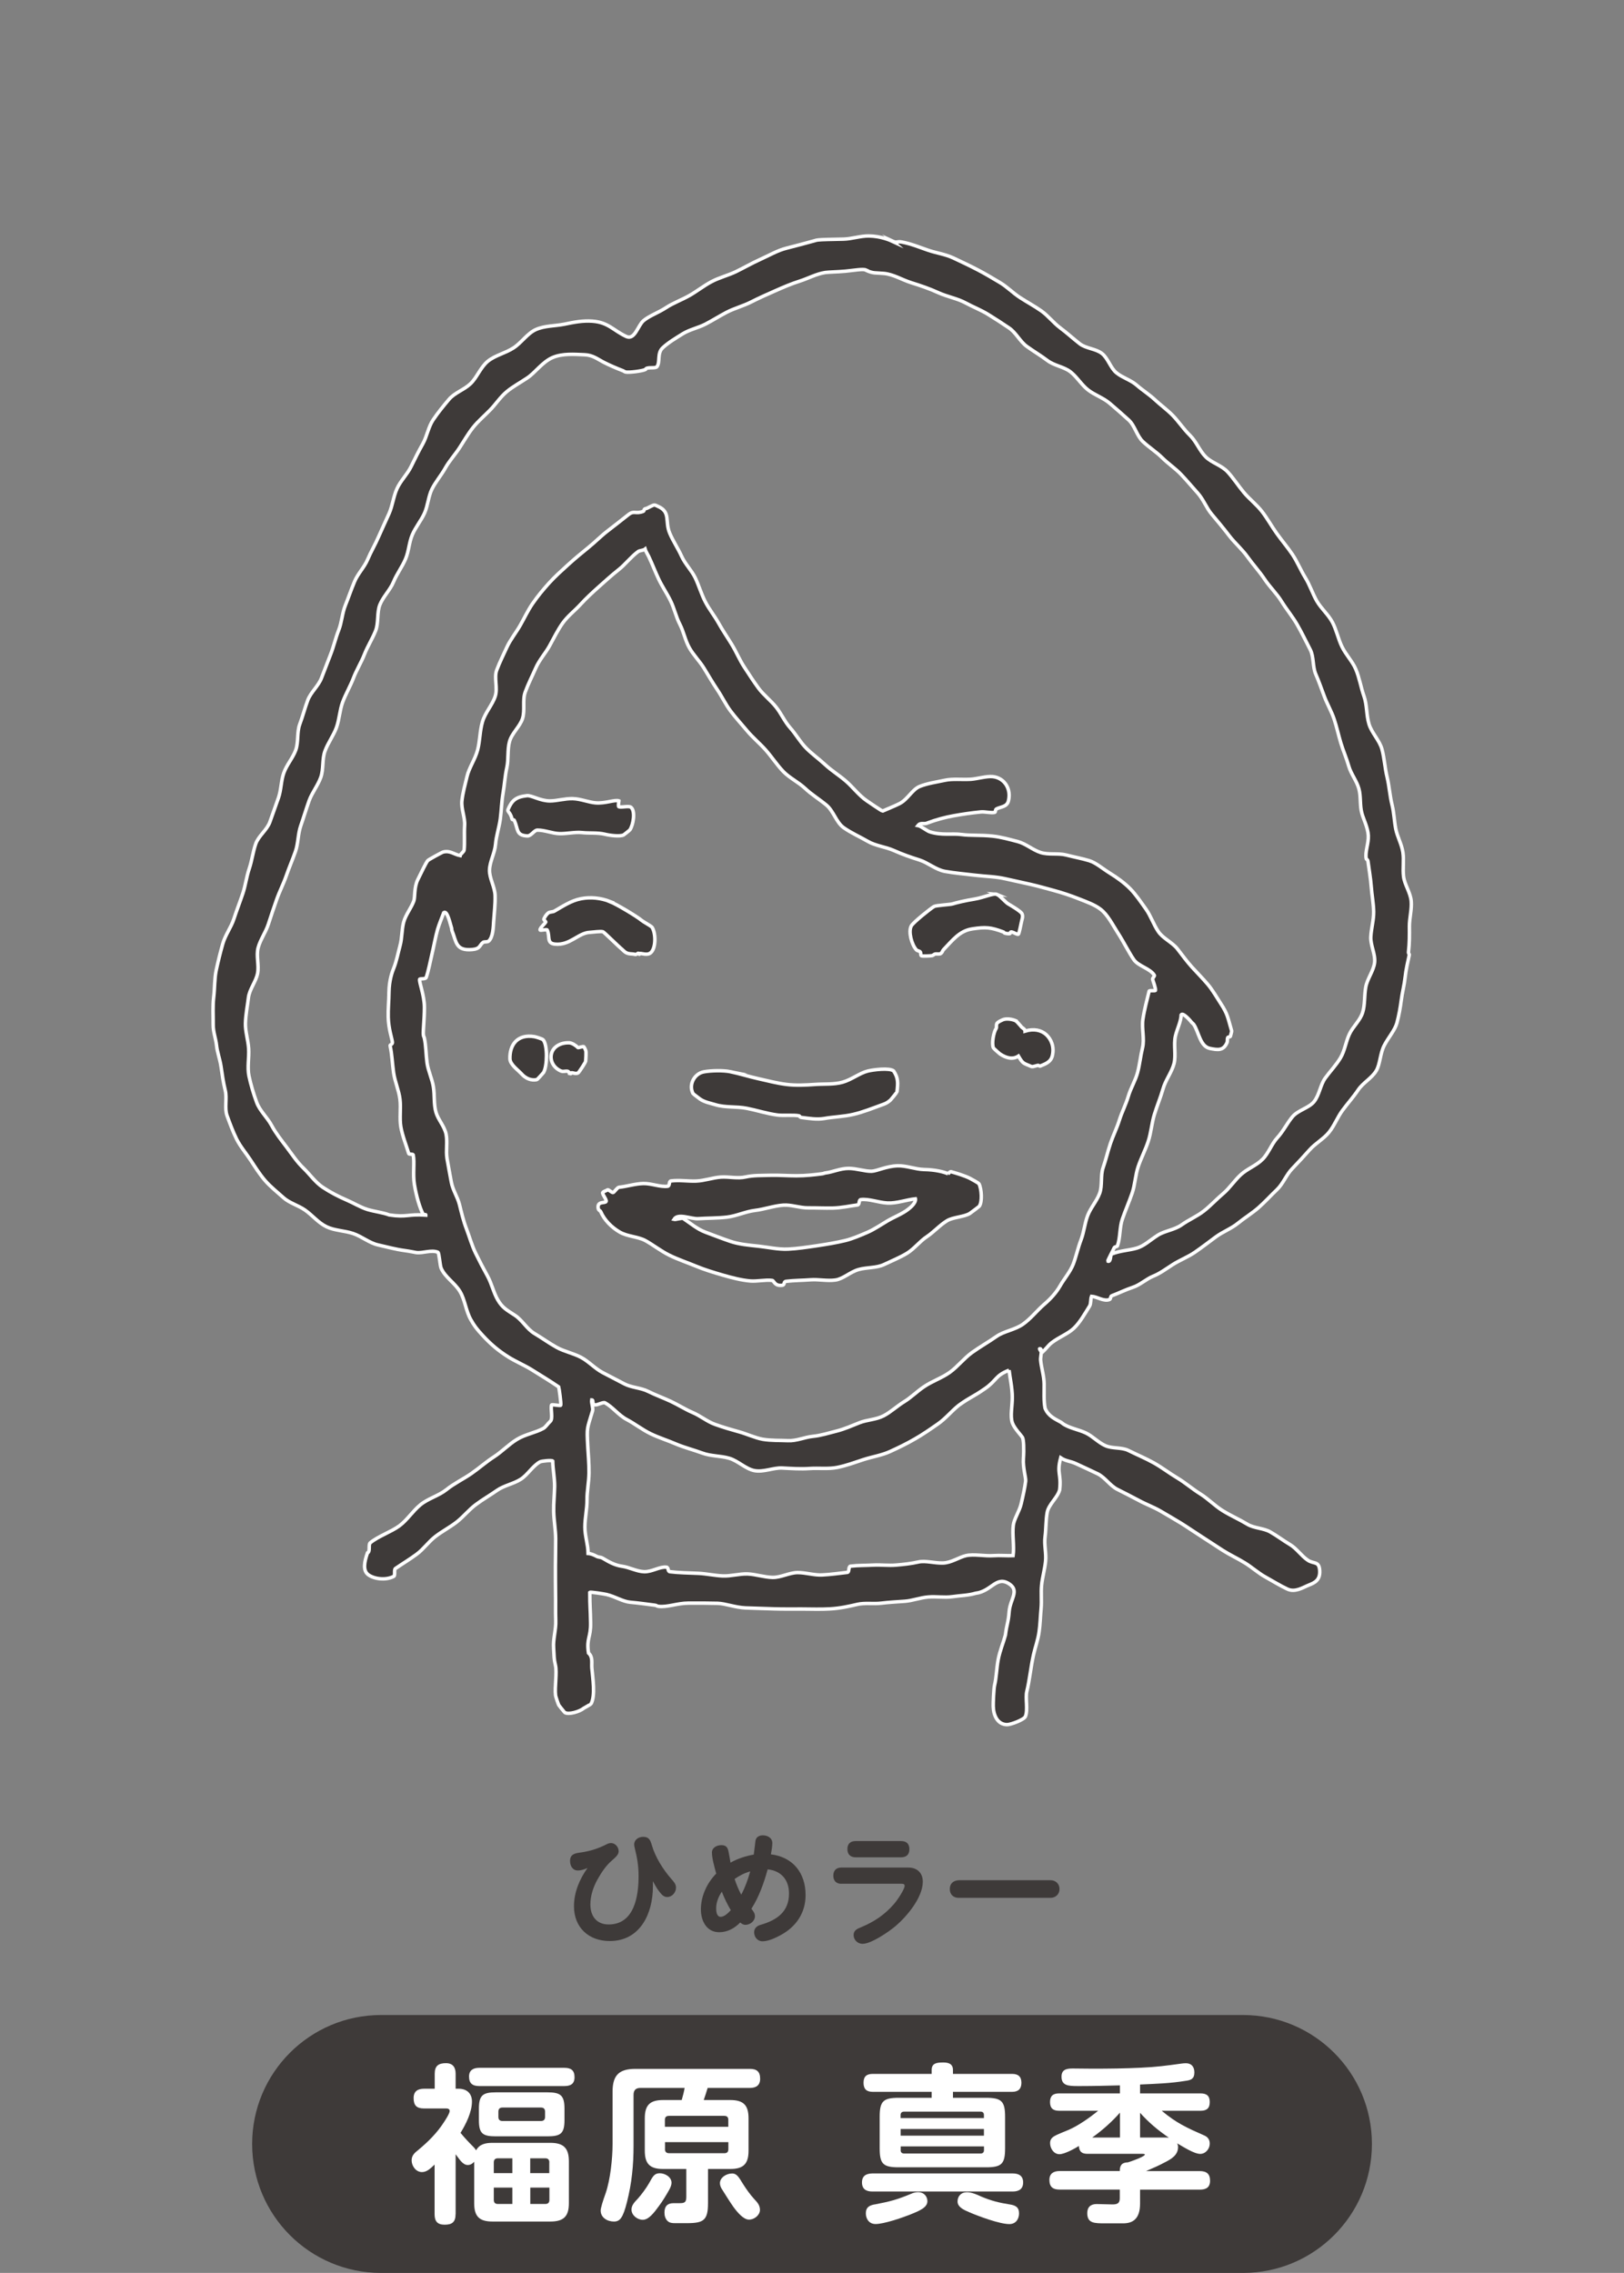 <?xml version="1.0" encoding="UTF-8"?><svg id="_レイヤー_2" xmlns="http://www.w3.org/2000/svg" xmlns:xlink="http://www.w3.org/1999/xlink" viewBox="0 0 261.69 366.25"><rect x="0" y="0" width="261.69" height="366.25" fill="#808080" stroke="none"/><defs><style>.cls-1{stroke:#fff;stroke-miterlimit:10;stroke-width:.56px;}.cls-1,.cls-2{fill:none;}.cls-3{clip-path:url(#clippath);}.cls-2,.cls-4,.cls-5{stroke-width:0px;}.cls-4{fill:#3e3a39;}.cls-5{fill:#fff;}</style><clipPath id="clippath"><rect class="cls-2" width="261.69" height="366.25"/></clipPath></defs><g id="_レイヤー_1-2"><g class="cls-3"><path class="cls-4" d="m61.41,366.25c-11.48,0-20.78-9.31-20.78-20.78s9.3-20.78,20.78-20.78h138.88c11.48,0,20.78,9.31,20.78,20.78s-9.3,20.78-20.78,20.78H61.41Z"/><path class="cls-4" d="m105.21,303.99c0,4.29-2.01,8.78-6.96,8.78-3.39,0-5.76-2.18-5.76-5.61,0-2.24.9-4.36,2.18-6.16-.48.21-1.01.4-1.55.4-.86,0-1.26-.75-1.26-1.53,0-1.09.78-1.24,1.66-1.36,1.51-.21,2.79-.61,4.13-1.28.23-.13.52-.25.8-.25.69,0,1.24.65,1.24,1.32,0,.5-.36.86-1.15,1.55-.94.82-1.66,1.93-2.26,3-.67,1.19-1.15,2.62-1.15,4.02,0,1.86.98,3.23,2.95,3.23,4.15,0,4.82-4.59,4.82-7.79,0-1.66-.23-2.98-.63-4.57-.04-.17-.08-.33-.08-.52,0-.78.71-1.24,1.45-1.24.96,0,1.17.57,1.4,1.36.57,1.95,1.82,3.92,3.14,5.43.38.42.75.82.75,1.4,0,.77-.63,1.51-1.42,1.51-.61,0-.96-.48-1.3-.92-.42-.52-.69-1.07-1.01-1.63,0,.29.02.59.02.88Z"/><path class="cls-4" d="m121.73,296.66c.08-.65.61-.92,1.19-.92.75,0,1.53.4,1.53,1.24,0,.42-.06.92-.23,1.82,3.58.44,5.59,3.02,5.59,6.56,0,2.91-1.55,5.15-4.08,6.49-.82.44-1.93.96-2.87.96-.8,0-1.34-.69-1.34-1.45,0-.67.48-1.05,1.07-1.21,2.62-.75,4.55-2.12,4.55-5.03,0-2.2-1.24-3.67-3.44-3.9-.61,2.22-1.38,4.4-2.62,6.35.34.42.57.78.57,1.19,0,.8-.78,1.4-1.53,1.4-.33,0-.59-.15-.84-.38-.92.94-2.07,1.57-3.39,1.57-2.05,0-2.95-1.86-2.95-3.67,0-2.16.98-4.25,2.47-5.78-.31-1.13-.69-2.49-.69-3.39,0-.8.8-1.19,1.53-1.19.77,0,1,.4,1.13.98.13.61.23,1.24.33,1.84,1.15-.65,2.45-1.07,3.75-1.3.11-.73.17-1.47.27-2.2Zm-5.41,8.15c-.54.8-.92,1.72-.92,2.7,0,.48.08,1.36.73,1.36.61,0,1.26-.67,1.63-1.07-.57-.96-1.05-1.95-1.45-3Zm2.05-2.05c.29.88.63,1.72,1.07,2.54.63-1.17,1.09-2.45,1.45-3.75-.9.25-1.74.67-2.51,1.22Z"/><path class="cls-4" d="m135.58,303.55c-.82,0-1.3-.48-1.3-1.32s.48-1.3,1.3-1.3h10.79c1.42,0,2.33.86,2.33,2.28,0,2.54-2.56,5.59-4.38,7.14-1.09.92-3.92,2.87-5.32,2.87-.8,0-1.45-.63-1.45-1.42s.65-1.03,1.26-1.28c2.05-.86,3.73-1.97,5.24-3.71.61-.69,1.72-2.41,1.72-2.91,0-.29-.15-.36-.52-.36h-9.66Zm9.62-6.89c.88,0,1.34.46,1.34,1.32s-.5,1.3-1.34,1.3h-7.31c-.84,0-1.34-.46-1.34-1.32s.48-1.3,1.34-1.3h7.31Z"/><path class="cls-4" d="m169.28,302.97c.84,0,1.45.59,1.45,1.42s-.63,1.42-1.45,1.42h-14.81c-.82,0-1.42-.52-1.42-1.42s.59-1.38,1.45-1.42h14.79Z"/><path class="cls-5" d="m73.41,356.78c0,1.26-.55,1.7-1.76,1.7s-1.62-.6-1.62-1.7v-7.99c-.71.69-1.29,1.21-2.03,1.21-.99,0-1.67-.99-1.67-1.89,0-.82.52-1.24,1.1-1.7,1.59-1.32,3.02-2.75,4.12-4.47.25-.38.91-1.4.91-1.78,0-.41-.44-.41-.63-.41h-3.51c-1.18,0-1.67-.49-1.67-1.67,0-1.1.66-1.51,1.67-1.51h1.73v-2.42c0-1.26.6-1.7,1.81-1.7,1.1,0,1.56.66,1.56,1.7v2.42h.49c1.29,0,2.14.74,2.14,2.06,0,1.7-.96,3.62-1.84,5.05.69.85,1.35,1.54,2.14,2.33.16.16.25.3.36.49.58-1.04,1.59-1.21,2.66-1.21h9.31c2.14,0,2.99.85,2.99,2.99v6.73c0,2.14-.85,2.96-2.99,2.96h-9.31c-2.14,0-2.96-.82-2.96-2.96v-6.67c-.27.3-.6.52-1.04.52-.82,0-1.35-.96-1.95-1.73v9.66Zm3.82-20.64c-1.07,0-1.65-.41-1.65-1.54,0-1.04.71-1.4,1.65-1.4h13.7c1.07,0,1.65.38,1.65,1.51s-.69,1.43-1.65,1.43h-13.7Zm13.73,5.49c0,2.17-.63,2.61-2.75,2.61h-8.32c-2.11,0-2.72-.44-2.72-2.61v-1.84c0-2.17.63-2.64,2.72-2.64h8.32c2.11,0,2.75.47,2.75,2.64v1.84Zm-8.4,8.54v-2.39h-2.33c-.44,0-.66.22-.66.66v1.73h2.99Zm0,2.33h-2.99v1.98c0,.44.22.66.66.66h2.33v-2.64Zm-1.59-12.9c-.44,0-.66.22-.66.66v.85c0,.44.22.66.66.66h6.2c.44,0,.66-.22.66-.66v-.85c0-.44-.22-.66-.66-.66h-6.2Zm7.55,8.84c0-.44-.22-.66-.66-.66h-2.42v2.39h3.07v-1.73Zm-3.07,4.06v2.64h2.42c.44,0,.66-.22.66-.66v-1.98h-3.07Z"/><path class="cls-5" d="m117.66,338.39c2.14,0,2.96.82,2.96,2.96v5.19c0,2.14-.82,2.96-2.96,2.96h-3.57v5.46c0,2.8-.69,3.27-3.4,3.27h-1.92c-.44,0-.88-.03-1.21-.36-.36-.36-.49-.85-.49-1.35,0-.99.47-1.51,1.46-1.51h.96c.85,0,1.1-.14,1.1-1.04v-4.47h-3.73c-2.14,0-2.96-.82-2.96-2.96v-5.19c0-2.14.82-2.96,2.96-2.96h2.99c.19-.66.36-1.29.47-1.95h-7.11c-.77,0-1.12.36-1.12,1.13v8.1c0,3.24-.27,6.04-1.07,9.2-.63,2.47-1.1,3.1-2.09,3.1-1.07,0-2.14-.63-2.14-1.78,0-.38.36-1.56.82-2.83.74-2.17,1.1-5.57,1.1-7.88v-8.43c0-2.66,1.04-3.68,3.68-3.68h18.45c1.1,0,1.65.44,1.65,1.59,0,1.07-.66,1.48-1.65,1.48h-6.81c-.16.55-.44,1.4-.63,1.95h4.28Zm-14.88,15.89c.55-.6,1.4-1.76,1.78-2.44.66-1.21.91-1.65,1.76-1.65s1.89.6,1.89,1.54c0,.33-.16.74-.36,1.1-.49.88-1.07,1.84-1.67,2.64-.8,1.1-1.65,2.22-2.61,2.22-.85,0-1.81-.71-1.81-1.65,0-.63.38-1.1,1.02-1.76Zm14.58-11.58v-1.1c0-.44-.19-.66-.66-.66h-8.87c-.47,0-.69.19-.69.66v1.1h10.21Zm-10.21,3.57c0,.47.22.69.69.69h8.87c.47,0,.66-.22.66-.69v-1.1h-10.21v1.1Zm10.79,3.95c.77,0,1.07.52,1.81,1.73.47.74,1.1,1.65,1.78,2.39.49.52.93.99.93,1.76s-.82,1.56-1.78,1.56c-.85,0-1.81-1.1-2.53-2.09-.41-.58-1.46-2.22-1.84-2.85-.17-.27-.3-.6-.3-.93,0-.93,1.07-1.56,1.92-1.56Z"/><path class="cls-5" d="m163.2,350.22c.96,0,1.67.38,1.67,1.45s-.71,1.46-1.67,1.46h-22.65c-.96,0-1.65-.38-1.65-1.46s.69-1.43,1.65-1.45h22.65Zm-13.07-13.15h-9.5c-.99,0-1.48-.44-1.48-1.46s.49-1.43,1.48-1.43h9.5v-.63c0-1.1.8-1.21,1.87-1.21.85,0,1.56.22,1.56,1.21v.63h9.55c.96,0,1.48.44,1.48,1.43s-.52,1.46-1.48,1.46h-9.55v.96h5.3c2.53,0,3.1.55,3.1,3.07v5.08c0,2.53-.58,3.05-3.1,3.05h-14.03c-2.5,0-3.08-.52-3.08-3.05v-5.08c0-2.53.58-3.07,3.08-3.07h5.3v-.96Zm-9.2,18.15c2.53-.49,3.62-.77,5.98-1.76.3-.14.69-.22,1.02-.22,1.02,0,1.51.74,1.51,1.45,0,1.04-1.29,1.56-2.94,2.22-1.26.49-4.09,1.46-5.41,1.46-1.07,0-1.57-.85-1.57-1.73,0-.96.55-1.26,1.4-1.43Zm17.62-13.92v-.49c0-.38-.19-.55-.55-.55h-12.3c-.38,0-.58.19-.58.55v.49h13.42Zm-13.42,1.76v1.07h13.42v-1.07h-13.42Zm0,3.4c0,.36.19.55.58.55h12.3c.36,0,.55-.19.55-.55v-.6h-13.42v.6Zm11.83,7c.38.14.77.3,1.12.47,1.62.69,2.94,1.02,4.67,1.29.88.14,1.46.44,1.46,1.43,0,.85-.47,1.73-1.56,1.73-1.57,0-4.89-1.24-6.37-1.87-.96-.41-1.98-.85-1.98-1.78,0-.82.55-1.48,1.51-1.48.38,0,.77.08,1.15.22Z"/><path class="cls-5" d="m189.83,345.99c0,1.26-1.07,1.89-2.03,2.39-1.02.55-2.09,1.02-3.13,1.46h8.65c1.1,0,1.67.44,1.67,1.56s-.71,1.43-1.67,1.43h-9.61v2.25c0,2.47-1.18,3.18-2.72,3.18h-2.88c-1.78,0-2.91,0-2.91-1.65,0-.96.55-1.46,1.51-1.46.85,0,1.7.06,2.55.06.71,0,1.18-.14,1.18-.96v-1.43h-9.69c-1.07,0-1.65-.41-1.65-1.56,0-1.04.69-1.43,1.65-1.43h9.69c0-.96.36-1.37,1.32-1.4.38-.11,2.72-.91,2.72-1.26,0-.11-.27-.11-.36-.11h-8.84c-.91,0-1.37-.3-1.43-1.26-.71.44-2.33,1.32-3.13,1.32-.91,0-1.51-.93-1.51-1.78,0-1.1.93-1.26,3.05-2.17,1.56-.69,3.35-1.95,4.69-3.05h-6.29c-.96,0-1.46-.41-1.46-1.4s.49-1.4,1.46-1.4h9.8v-1.29c-2.09.05-4.17.11-6.26.11h-.6c-1.46,0-2.55-.08-2.55-1.51,0-1.18.85-1.32,1.81-1.32,1.04,0,2.11.03,3.16.03,2.63,0,5.24-.03,7.88-.16,2.44-.11,4.06-.33,6.45-.66.25-.03.49-.06.74-.06.91,0,1.37.58,1.37,1.48,0,1.02-.52,1.24-1.37,1.35-2.44.41-4.91.49-7.38.6v1.43h9.75c.96,0,1.48.38,1.48,1.4s-.52,1.4-1.48,1.4h-6.26c2.36,1.98,4.06,2.75,6.86,3.98.58.25.88.69.88,1.32,0,.82-.66,1.65-1.54,1.65-.99,0-2.8-1.18-3.71-1.7.11.22.14.38.14.63Zm-9.36-5.57c-1.26,1.45-2.91,2.91-4.47,4.01h4.47v-4.01Zm3.24.03v3.98h3.87c.27,0,.52,0,.77.03-1.73-1.18-3.24-2.44-4.64-4.01Z"/><path class="cls-4" d="m143.84,38.87c.71.33.62-.03,1.48.13,1.49.28,2.81.83,4.14,1.29,1.37.48,2.84.66,4.16,1.28,1.27.6,2.58,1.21,3.9,1.9,1.22.63,2.4,1.34,3.56,2.03,1.18.69,2.14,1.71,3.27,2.44,1.14.74,2.34,1.38,3.45,2.16,1.1.78,1.95,1.92,3.04,2.73,1.08.8,2.07,1.72,3.15,2.56,1,.78,2.59.79,3.58,1.57.99.78,1.36,2.33,2.34,3.12.97.79,2.3,1.15,3.25,1.98.94.82,2.03,1.5,2.96,2.37.91.85,1.96,1.6,2.85,2.51.98,1.01,1.77,2.23,2.79,3.22,1.02.99,1.54,2.49,2.55,3.48.97.95,2.56,1.35,3.53,2.42.93,1.01,1.69,2.21,2.61,3.31.89,1.06,2.05,1.94,2.92,3.07.85,1.1,1.54,2.36,2.36,3.51.81,1.14,1.74,2.22,2.53,3.39.78,1.17,1.32,2.51,2.05,3.7.75,1.2,1.18,2.58,1.87,3.79.71,1.23,1.87,2.2,2.52,3.43.67,1.27.94,2.71,1.54,3.94.63,1.3,1.69,2.37,2.22,3.61.61,1.42.83,2.96,1.33,4.37.51,1.43.37,3.05.81,4.49.43,1.44,1.72,2.64,2.1,4.1.38,1.45.46,2.99.82,4.47.35,1.45.43,2.98.8,4.47.31,1.25.34,2.57.59,3.85.25,1.27.95,2.46,1.15,3.76.2,1.28-.05,2.62.11,3.93.16,1.29,1.11,2.57,1.23,3.95.12,1.33-.3,2.73-.29,4.09.01,1.35.02,2.7-.14,4.04-.05.38.16.39.12.55-.26,1.19-.53,2.35-.67,3.61-.13,1.22-.46,2.44-.62,3.67-.16,1.23-.38,2.47-.7,3.66-.32,1.18-1.37,2.34-2.05,3.65-.67,1.3-.65,3.01-1.28,4.06-.7,1.19-2.14,1.94-2.91,3.09-.77,1.15-1.7,2.18-2.52,3.29-.83,1.12-1.32,2.48-2.19,3.55-.88,1.08-2.18,1.77-3.1,2.8-.92,1.03-1.84,2.04-2.81,3.04-.97.99-1.47,2.44-2.48,3.4-1,.95-1.94,2-2.98,2.91s-2.25,1.64-3.33,2.52c-1.08.87-2.45,1.37-3.55,2.19-1.12.83-2.21,1.67-3.34,2.45-1.14.79-2.47,1.28-3.63,2.03-1.06.68-1.98,1.38-3.11,1.84-1.13.46-2.09,1.4-3.27,1.79-1.15.38-2.25.93-3.41,1.37-.22.09-.14.51-.34.59-.91.38-1.99-.45-2.91-.51-.18.43-.07,1.18-.31,1.57-.84,1.35-1.56,2.64-2.53,3.57-.96.92-2.37,1.4-3.62,2.37-.53.42-.95,1.05-1.5,1.53-.06.08-.5-.61-.4-.59.52-.11.11,1.35.15,1.79.11,1.26.55,2.55.57,3.88.02,1.31-.09,2.65.15,3.91.52,1.28,1.6,1.73,2.52,2.24.22.12.33.27.59.41,1.07.62,2.36.82,3.48,1.35,1.1.53,2,1.54,3.13,2.04,1.12.5,2.6.23,3.7.77,1.35.67,2.77,1.26,4.08,1.99s2.52,1.67,3.81,2.44c1.29.77,2.43,1.78,3.71,2.57,1.27.79,2.33,1.92,3.61,2.71,1.28.79,2.68,1.4,3.97,2.18,1.08.65,2.56.61,3.66,1.22,1.1.62,2.11,1.4,3.19,2.04,1.09.64,1.84,1.83,2.88,2.53.97.65,1.78.11,1.92,1.57.15,1.65-.83,2.08-1.77,2.45-.91.36-2.18,1.23-3.44.63-1.19-.56-2.36-1.29-3.55-1.95-1.16-.64-2.18-1.59-3.34-2.29-1.14-.7-2.38-1.27-3.51-1.99-1.14-.72-2.25-1.48-3.37-2.19-1.15-.73-2.25-1.5-3.36-2.19-1.12-.68-2.23-1.33-3.35-1.98-1.13-.65-2.36-1.09-3.49-1.71-1.14-.62-2.3-1.19-3.46-1.78-1.15-.6-1.95-1.9-3.11-2.48-1.16-.57-2.35-1.09-3.53-1.65-.93-.43-1.62-.38-2.45-.94-.68,2.52.13,2.58-.17,5.17-.32,1.24-1.78,2.34-2.01,3.65-.23,1.27-.17,2.62-.34,3.92-.17,1.28.22,2.65.08,3.95-.13,1.3-.52,2.57-.64,3.86-.12,1.19.04,2.48-.08,3.75-.12,1.24-.14,2.52-.32,3.74-.17,1.28-.63,2.5-.89,3.66-.44,1.93-.64,4.14-1.09,5.95-.26,1.08.22,2.95-.23,4.04-.22.52-2.38,1.32-2.96,1.31-1.52-.02-2.18-1.48-2.22-2.94-.02-.54.08-2.86.21-3.4.3-1.22.32-2.69.58-4.1.26-1.42.85-2.79,1.17-3.99.24-1.91.46-1.91.61-3.83.16-1.92,1.65-3.28.08-4.37-2.14-1.49-2.89,1.15-5.49,1.46-1.2.36-2.47.36-3.76.55-1.25.18-2.58-.06-3.87.05-1.28.1-2.53.6-3.8.69-1.29.09-2.55.16-3.8.31-1.29.15-2.62-.09-3.83.19-1.22.28-2.73.64-4.45.73-1.41.08-2.94.03-4.52.02-1.49,0-3.03.02-4.54-.03-1.56-.06-3.1-.09-4.52-.15-1.68-.08-3.21-.7-4.48-.74-1.42-.04-3.1-.04-4.76-.03-1.68,0-3.37.69-4.75.52-.39-.05-.23-.14-.62-.19-1.47-.19-2.69-.36-3.94-.47-1.25-.12-2.38-.9-3.81-1.25-.41-.09-2.61-.45-2.72-.34,0,2.45.09,2.43.13,4.88.05,2.44-.7,2.47-.34,4.89.74.66.47,1.5.54,2.44.13,1.54.61,4.44-.14,5.76-.03.06-1.13.66-1.19.71-.61.52-2.44,1.08-3.05.66-.06-.04-.92-1.12-.95-1.18-.09-.17-.49-1.34-.52-1.57-.16-1.33.26-3.69-.02-4.86-.26-1.1-.2-1.41-.29-2.77-.11-1.45.4-2.94.34-4.41-.05-1.46,0-2.92-.03-4.39-.02-1.47-.02-2.93-.02-4.4,0-1.47.05-2.95.04-4.41-.01-1.47-.29-2.93-.32-4.39-.03-1.35.13-2.7.15-4.05.01-1.35-.28-2.72-.31-4.08-.17-.17-1.77,0-2.03.13-1.21.66-1.98,2.09-3.15,2.83-1.16.73-2.66.98-3.79,1.77-1.12.79-2.34,1.48-3.44,2.31-1.11.83-1.98,1.95-3.07,2.8-1.09.84-2.34,1.49-3.43,2.33-1.09.84-1.91,2.04-3.01,2.85-1.11.82-2.29,1.53-3.42,2.3-.27.18,0,1.12-.26,1.26-1.32.71-3.23.41-4.12-.26-.9-.68-.64-2.04-.13-3.51.51-.21.1-1.33.45-1.63,1.22-1.03,3.39-1.77,4.69-2.73,1.27-.94,2.15-2.38,3.4-3.4,1.23-1.01,2.94-1.44,4.19-2.44,1.24-1,2.7-1.68,4.01-2.59,1.19-.82,2.34-1.85,3.67-2.71,1.28-.83,2.37-2,3.67-2.79,1.35-.83,3-1.07,4.27-1.78.36-.2.8-.87,1.1-1.12.49-.41.03-1.99.21-2.63.04-.17,1.44.18,1.49.01.08-.27-.28-2.8-.33-2.94-1.44-.98-2.93-1.88-4.4-2.8-1.12-.69-2.61-1.33-3.69-2.01-1.59-1-2.8-2-4.19-3.51-.92-1-1.34-1.54-1.89-2.53-.79-1.4-.93-3.16-1.73-4.51-.81-1.38-2.43-2.32-3.05-3.78-.2-.47-.3-2.42-.52-2.56-1.07-.44-2.4.19-3.49.05-.28-.04-1.03-.21-1.85-.32-1.4-.18-2.86-.58-4.31-.91-1.42-.32-2.63-1.38-4.02-1.84-1.4-.47-2.96-.46-4.26-1.08-1.34-.64-2.29-1.86-3.46-2.68-1.12-.79-2.53-1.14-3.5-2.02-1.01-.91-2.1-1.76-2.96-2.76-.88-1.02-1.61-2.19-2.34-3.3-.74-1.12-1.65-2.18-2.25-3.38-.59-1.19-1.07-2.5-1.53-3.76-.46-1.25.03-2.79-.3-4.1-.32-1.29-.49-2.57-.69-3.91-.17-1.13-.59-2.19-.71-3.33-.11-1.08-.56-2.17-.54-3.37.01-1.46-.09-2.94.08-4.37.18-1.44.11-2.96.41-4.38.31-1.42.66-2.86,1.06-4.26.4-1.4,1.35-2.64,1.79-4.01.45-1.38.99-2.74,1.44-4.1.43-1.29.59-2.69,1.03-3.98.44-1.29.59-2.69,1.04-3.98.44-1.29,1.84-2.26,2.29-3.55.45-1.29.92-2.58,1.37-3.86.46-1.29.41-2.75.87-4.04.46-1.29,1.45-2.39,1.92-3.67.47-1.29.17-2.85.64-4.14.48-1.28.82-2.61,1.3-3.9.48-1.28,1.71-2.28,2.2-3.55.49-1.28.99-2.55,1.48-3.83.5-1.28.8-2.63,1.3-3.9.51-1.27.56-2.73,1.07-3.99.51-1.27.95-2.57,1.48-3.83.52-1.27,1.58-2.31,2.11-3.56.53-1.26,1.24-2.44,1.78-3.7.54-1.25,1.14-2.49,1.69-3.74.56-1.27.69-2.72,1.27-3.99.57-1.27,1.65-2.29,2.26-3.54.61-1.25,1.22-2.48,1.9-3.69.68-1.22.89-2.71,1.66-3.86.78-1.15,1.67-2.25,2.57-3.31.89-1.05,2.38-1.51,3.41-2.47,1.08-.99,1.64-2.69,2.86-3.68,1.18-.95,2.83-1.29,4.11-2.13,1.29-.83,2.23-2.34,3.61-2.96,1.41-.63,3.08-.56,4.57-.86,1.49-.31,2.98-.61,4.54-.49,2.57.19,3.33,1.47,5.43,2.46,1.39.66,1.89-1.76,2.79-2.53.97-.82,2.43-1.3,3.68-2.13,1.13-.74,2.49-1.22,3.75-1.94,1.21-.69,2.33-1.59,3.57-2.24,1.28-.67,2.69-1.01,3.91-1.6,1.35-.66,2.58-1.37,3.74-1.89,1.65-.75,2.96-1.53,4.4-1.89,1.45-.37,2.89-.75,4.6-1.22.18-.05.14-.07.52-.11.61-.07,2.2-.09,4.06-.13,1.32-.03,2.78-.53,4.09-.51,1.97.02,3.5.72,3.91.91m-4.29,4.64c-.48-.22-1.96.06-3.34.19-1.31.12-2.65.13-3.23.21-1.44.22-2.74.95-4.09,1.38-1.37.43-2.66.99-3.97,1.57-1.31.57-2.6,1.15-3.88,1.8-1.28.65-2.7,1.01-3.97,1.67-1.08.56-2.2,1.28-3.4,1.9-1.15.59-2.53.87-3.63,1.54-1.15.72-2.37,1.44-3.26,2.28-.94.88-.35,2.29-.92,3.04-.27.35-1.69-.05-1.87.46-.48.23-2.65.52-3.2.39-.14-.03-.21-.12-.38-.19-1.14-.44-2.18-.89-3.16-1.39-.95-.49-1.75-1.16-3.08-1.2-1.59-.06-3.53-.24-5.15.46-1.62.71-2.77,2.41-4.03,3.26-1.14.77-2.32,1.39-3.32,2.22-1.05.87-1.77,2.02-2.68,2.95-.94.97-1.95,1.81-2.77,2.84-.83,1.05-1.47,2.2-2.2,3.31-.73,1.11-1.64,2.09-2.29,3.26-.64,1.15-1.55,2.18-2.14,3.38-.57,1.18-.64,2.61-1.18,3.83-.53,1.2-1.44,2.26-1.97,3.5-.52,1.21-.56,2.64-1.09,3.89-.54,1.29-1.42,2.43-1.95,3.73-.54,1.29-1.65,2.34-2.18,3.64-.52,1.29-.18,2.94-.71,4.24-.52,1.3-1.29,2.49-1.8,3.8-.51,1.3-1.27,2.51-1.77,3.82-.5,1.3-1.23,2.53-1.72,3.84-.49,1.31-.53,2.79-1.01,4.11-.48,1.31-1.37,2.48-1.85,3.8-.48,1.32-.2,2.9-.67,4.22-.47,1.32-1.42,2.47-1.89,3.79-.47,1.32-.87,2.67-1.33,3.99-.47,1.32-.4,2.83-.86,4.15-.46,1.32-1.02,2.6-1.48,3.93-.46,1.32-1.11,2.57-1.57,3.89-.46,1.32-.9,2.6-1.31,3.89-.43,1.32-1.29,2.49-1.65,3.8-.36,1.32.18,2.84-.1,4.18-.27,1.32-1.3,2.52-1.47,3.89-.16,1.33-.44,2.7-.48,4.1-.04,1.33.43,2.7.52,4.11.09,1.44-.25,2.99.05,4.41.3,1.42.74,2.88,1.24,4.24.5,1.37,1.72,2.43,2.4,3.71.69,1.28,1.58,2.39,2.45,3.54.87,1.16,1.65,2.36,2.7,3.36,1.04,1,1.9,2.28,3.11,3.08,1.2.8,2.54,1.49,3.88,2.07,1.1.47,2.18,1.15,3.31,1.5,1.16.35,2.43.47,3.52.88,2.89.43,2.97-.18,5.89.03.01-.2-.33.03-.44-.16-.53-.96-1.09-2.88-1.4-4.74-.29-1.74.06-3.63-.2-4.81-.03-.17-.67-.04-.72-.21-.41-1.39-1.01-2.82-1.27-4.3-.24-1.43.04-2.99-.14-4.45-.18-1.46-.83-2.86-1.03-4.3-.21-1.48-.25-2.93-.56-4.33-.04-.17.42-.19.37-.58-.08-.63-.62-2.15-.67-3.98-.04-1.31.11-2.75.12-4.05.02-1.93.54-3.33.73-3.79.48-1.17.72-2.49,1.05-3.71.34-1.22.26-2.55.58-3.78.33-1.22,1.2-2.24,1.64-3.43.22-.59.02-2.19.64-3.43.63-1.24,1.23-2.6,1.62-3.09.09-.12,2.27-1.32,2.47-1.37,1.13-.28,1.7.37,2.74.58.07-.31.61-.59.64-.92.12-1.24-.01-2.59.08-3.93.09-1.3-.58-2.69-.44-3.98.15-1.34.53-2.67.82-3.89.33-1.44,1.31-2.78,1.71-4.29.39-1.47.35-3.08.78-4.54.43-1.49,1.62-2.74,2.07-4.16.42-1.32-.23-2.96.23-4.18.48-1.28,1.1-2.5,1.65-3.71.56-1.21,1.44-2.29,2.12-3.47.65-1.13,1.22-2.38,2-3.52.81-1.18,1.73-2.29,2.67-3.33.95-1.05,2.02-2,3.06-2.95,1.04-.94,2.13-1.86,3.23-2.74s2.09-1.91,3.21-2.76c1.12-.85,2.21-1.73,3.31-2.59.92-.71,1.11-.02,2.38-.52.17-.06.02-.38.38-.43.32-.04,1.16-.64,1.46-.58.14.03.31.12.46.19,2.17.91,1.13,2.42,1.95,4.35.54,1.28,1.34,2.45,1.9,3.69.57,1.27,1.63,2.29,2.22,3.52.59,1.25.97,2.59,1.59,3.8.63,1.23,1.51,2.3,2.17,3.49.67,1.2,1.45,2.32,2.15,3.48.71,1.17,1.23,2.45,1.98,3.59.75,1.14,1.48,2.29,2.29,3.39.81,1.1,1.93,1.94,2.79,3,.86,1.05,1.4,2.37,2.32,3.4.9,1,1.58,2.25,2.55,3.24.94.96,2.09,1.77,3.1,2.71.99.92,2.17,1.65,3.23,2.55,1.19,1,2.18,2.38,3.46,3.25.28.19,2.39,1.65,2.56,1.66.85-.38,1.87-.77,2.7-1.19,1.33-.66,2.07-2.3,3.28-2.78,1.28-.51,2.68-.69,4.06-.99,1.24-.27,2.64-.08,4.15-.16,1.01-.06,2.55-.53,3.53-.43,1.94.19,3.05,2.04,2.54,3.95-.26.95-1.21.89-1.95,1.27-.16.08-.11.52-.25.54-.6.14-1.54-.13-2.23-.07-1.52.15-2.94.36-4.34.61-1.42.25-2.78.62-4.2,1.14-.64.33-1.16-.13-1.6.44.5.09,1.45.88,1.91,1.02,1.94.61,3.59.22,5.1.43,1.48.2,3.01.05,5.02.26,1.34.14,2.71.53,4.03.87,1.31.34,2.43,1.36,3.71,1.77,1.3.41,2.81.07,4.1.4,1.41.36,2.6.57,3.71.91,1.11.34,2.07,1.22,3.32,2,1.21.75,2.35,1.57,3.29,2.52.97.99,1.74,2.17,2.54,3.28.79,1.11,1.22,2.47,1.99,3.61.75,1.13,2.24,1.73,3.09,2.81.77.98,1.48,1.98,2.32,2.91.84.93,1.74,1.82,2.54,2.77.82.96,1.45,2.1,2.13,3.14,1.13,1.72,1.13,2.3,1.71,4.26.06.18.08.1-.16,1-.04.14-.38.06-.45.24-.08.22.02.53-.12.83-.58,1.27-1.45,1.15-2.73.89-1.58-.32-1.78-2.6-2.59-3.84-.09-.14-.31-.28-.44-.46-.08-.11-1.3-1.54-1.6-1.13-.04,1.12-.68,2.33-.93,3.42-.33,1.43.13,3.04-.23,4.46-.37,1.41-1.37,2.65-1.77,4.06-.4,1.4-.97,2.75-1.4,4.15-.43,1.4-.52,2.9-.98,4.29-.45,1.39-1.15,2.7-1.62,4.09-.47,1.39-.51,2.93-.99,4.31-.48,1.39-1.07,2.73-1.55,4.11-.49,1.38-.32,2.99-.81,4.36-.04.13-.44.12-.51.28-.08.23-1.1,2.11-1.04,2.19.55.17.37-1.07.62-1.16,1.38-.56,2.77-.58,4.04-.95,1.2-.35,2.1-1.25,3.39-2.08,1.13-.72,2.7-.85,3.86-1.68,1.1-.79,2.45-1.35,3.56-2.22,1.08-.84,2.04-1.9,3.11-2.8,1.05-.89,1.84-2.13,2.86-3.06,1.04-.95,2.49-1.47,3.46-2.44,1.01-.99,1.48-2.49,2.4-3.49.97-1.05,1.58-2.34,2.44-3.38.9-1.09,2.66-1.42,3.49-2.45.88-1.1,1.02-2.71,1.8-3.79.81-1.12,1.77-2.1,2.46-3.26.7-1.16.85-2.57,1.43-3.81.55-1.22,1.74-2.19,2.15-3.53.39-1.25.24-2.68.5-4.09.25-1.35,1.26-2.59,1.42-3.93.16-1.36-.68-2.8-.61-4.15.07-1.35.48-2.69.46-4.05-.02-1.35-.29-2.69-.39-4.06-.1-1.33-.34-2.66-.52-4.04-.05-.38-.24-.26-.28-.43-.24-1.07.4-2.45.33-3.76-.08-1.29-.75-2.53-1.04-3.58-.35-1.26-.13-2.68-.48-3.95-.35-1.27-1.27-2.38-1.63-3.64-.36-1.27-.9-2.48-1.28-3.74-.38-1.26-.65-2.55-1.07-3.8-.41-1.25-1.09-2.39-1.56-3.62-.47-1.23-.88-2.46-1.41-3.66-.53-1.2-.28-2.79-.89-3.96-.68-1.3-1.33-2.68-2.09-4-.73-1.29-1.73-2.47-2.52-3.75-.78-1.28-1.92-2.34-2.75-3.6-.83-1.25-1.87-2.37-2.74-3.59-.88-1.24-2.05-2.23-2.95-3.4-.93-1.22-1.88-2.35-2.83-3.48-.84-.99-1.32-2.36-2.24-3.39-.89-.98-1.75-2.03-2.7-3.02-.92-.97-2.08-1.73-3.04-2.69-.96-.95-2.13-1.68-3.11-2.6-.99-.94-1.3-2.6-2.3-3.49-1.02-.92-2.04-1.83-3.06-2.69-1.06-.89-2.45-1.34-3.48-2.15-1.05-.82-1.77-2.08-2.83-2.91-1.06-.82-2.62-.99-3.7-1.81-1.07-.81-2.23-1.49-3.33-2.28-1.09-.79-1.74-2.22-2.85-2.97-1.12-.76-2.26-1.5-3.4-2.2-1.15-.71-2.44-1.2-3.61-1.84-1.33-.72-2.95-.99-4.4-1.65-1.42-.65-2.86-1.14-4.34-1.6-1.51-.47-2.89-1.36-4.42-1.5-1.37-.13-1.69.04-2.92-.52m-35.08,46.04c-.16-.34-.41-.7-.52-1.07-.29.24-.86.2-1.13.4-1.19.89-2.05,2.06-3.1,2.89-1.15.91-2.17,1.84-3.18,2.74-1.06.95-2.07,1.87-3,2.89-.93,1.02-2.07,1.87-2.89,3.03-.78,1.1-1.39,2.36-2.1,3.65-.64,1.16-1.64,2.24-2.24,3.61-.54,1.24-1.19,2.5-1.68,3.84-.47,1.28,0,2.9-.43,4.25-.41,1.3-1.74,2.37-2.1,3.73-.36,1.33-.13,2.83-.43,4.19-.3,1.35-.37,2.75-.61,4.12-.24,1.38-.26,2.77-.44,4.14-.19,1.39-.66,2.73-.77,4.09-.12,1.41-.93,2.77-.97,4.13-.04,1.35.87,2.75.9,4.14.04,1.39-.14,2.78-.23,4.12-.06.9-.09,2.55-.79,3.19-.24.22-.73.07-.92.22-.61.48-.42,1.03-1.7,1.15-2.74.27-2.58-1.24-3.31-3.04-.06-.14,0-.28-.11-.57-.13-.33-.63-2.78-1.21-2.34-.34.93-.72,1.79-1,2.73-.28.95-.67,2.99-.9,3.94-.27,1.13-.58,2.8-.94,3.8-.11.29-1.02.14-1.05.28-.11.48.77,2.57.77,4.54,0,1.92-.24,3.84-.17,4.4.05.38.12.33.15.49.29,1.32.26,2.67.44,4,.18,1.34.83,2.61,1.03,3.93.21,1.34.04,2.78.41,4.06.34,1.2,1.39,2.28,1.64,3.57.24,1.24-.06,2.6.14,3.88.21,1.27.47,2.54.69,3.79.22,1.28,1.02,2.42,1.32,3.64.33,1.33.63,2.64,1.14,3.95.49,1.29.85,2.63,1.46,3.88.61,1.25,1.25,2.48,1.92,3.69.68,1.23.97,2.68,1.66,3.85.75,1.28,1.42,1.6,2.79,2.5,1.16.77,1.91,2.2,3.12,2.91,1.2.71,2.34,1.55,3.57,2.23,1.23.68,2.69.95,3.93,1.61,1.24.66,2.22,1.78,3.44,2.43,1.17.62,2.35,1.23,3.53,1.84,1.18.62,2.67.62,3.85,1.22,1.19.59,2.44,1.04,3.64,1.6,1.2.56,2.32,1.29,3.54,1.81,1.23.52,2.3,1.43,3.54,1.88,1.32.48,2.63.86,3.86,1.2,1.35.37,2.62.99,3.88,1.22,1.37.23,2.78.16,4.06.22,1.37.07,2.69-.56,4-.69,1.33-.13,2.56-.54,3.86-.86,1.27-.32,2.43-.85,3.7-1.35,1.2-.47,2.63-.47,3.85-1.1,1.14-.59,2.13-1.54,3.31-2.27,1.1-.67,2.04-1.63,3.19-2.41,1.3-.89,2.87-1.4,4.16-2.32,1.29-.93,2.29-2.26,3.58-3.19,1.29-.93,2.69-1.71,3.98-2.62,1.17-.82,2.94-1.04,4.22-1.94,1.28-.9,2.28-2.2,3.36-3.14,1.03-.88,1.97-1.87,2.64-3.04.66-1.16,1.64-2.26,2.13-3.53.48-1.28.76-2.63,1.23-3.85.49-1.26.6-2.67,1.08-3.94.48-1.27,1.47-2.34,1.94-3.61.46-1.27.11-2.84.55-4.12.45-1.28.75-2.6,1.18-3.89.43-1.28,1.05-2.5,1.45-3.79.41-1.29,1.05-2.52,1.43-3.81.38-1.3,1.13-2.5,1.49-3.81.35-1.3.48-2.68.8-3.99.36-1.48-.16-3.14.07-4.65.23-1.54.65-3.06,1-4.51.04-.16.98.02,1.02-.13.07-.29-.39-1.5-.46-1.79-.03-.16.36-.51.28-.64-.69-1.11-2.58-1.46-3.31-2.52-.82-1.19-1.6-2.8-2.54-4.26-.95-1.49-1.69-3-2.82-3.86-.95-.73-2.22-1.18-3.6-1.72-1.21-.48-2.49-.91-3.84-1.28-1.33-.36-2.65-.74-3.94-1.03-1.44-.32-2.8-.61-3.98-.88-1.55-.36-3.19-.37-4.84-.57-1.65-.2-3.34-.34-4.88-.62-1.47-.27-2.72-1.4-4.11-1.84-1.41-.44-2.78-.92-4.11-1.52-1.34-.6-2.94-.74-4.21-1.48-1.27-.74-2.68-1.35-3.88-2.2-1.2-.85-1.64-2.7-2.78-3.64-1.13-.94-2.39-1.7-3.46-2.71-1.07-1-2.49-1.66-3.51-2.72-1.02-1.07-1.83-2.33-2.8-3.43-.98-1.11-2.15-2.06-3.08-3.19-.88-1.06-1.81-2.06-2.6-3.12-.82-1.1-1.4-2.35-2.15-3.45-.76-1.13-1.43-2.3-2.13-3.44-.71-1.16-1.72-2.14-2.37-3.31-.66-1.18-.9-2.57-1.52-3.77-.61-1.18-.89-2.54-1.48-3.75-.58-1.2-1.36-2.32-1.94-3.55-.57-1.2-1.04-2.46-1.63-3.7m58.13,131.24c-2.28.88-1.93,1.63-3.94,3.01-2.02,1.39-2.14,1.21-4.14,2.63-1.18.93-2.14,2.15-3.35,2.99-1.23.86-2.47,1.72-3.75,2.45-1.29.75-2.65,1.41-3.99,2.02-1.35.62-2.86.84-4.28,1.3-1.4.46-2.79.98-4.26,1.27-1.43.28-2.93.07-4.44.17-1.45.1-2.88,0-4.41-.08-1.42-.07-2.99.7-4.48.42-1.41-.27-2.62-1.57-4.05-1.99-1.39-.41-2.96-.32-4.35-.84-1.38-.51-2.83-.87-4.19-1.44-1.36-.59-2.8-1.03-4.12-1.67-1.35-.65-2.54-1.6-3.81-2.27-1.35-.7-2.31-2.04-3.54-2.71-.35-.19-1.4.51-1.76.29-.35-.21-.07-.77-.39-.77-.09.51.27,1.3.13,1.78-.89,3.01-.94,2.51-.77,5.67.07,1.3.22,2.82.2,4.34-.02,1.48-.33,2.97-.32,4.31.02,1.45-.34,2.91-.34,4.37-.01,1.45.51,2.83.52,4.28.49.03.95.24,1.37.46.34.18.63.1.95.29.94.55,1.92,1.15,3.18,1.32,1.14.16,2.34.83,3.52.87,1.27.04,2.55-.86,3.6-.73.39.05.16.68.56.73,1.32.17,3.11.2,4.52.26,1.32.05,2.64.36,3.98.42,1.33.06,2.69-.37,4.03-.32,1.33.06,2.66.53,4,.56,1.34.03,2.69-.76,4.02-.78,1.35-.01,2.7.46,4.03.38,1.35-.07,2.68-.26,4-.41.39-.04.13-.95.52-1,1.23-.15,2.49-.11,3.7-.18,1.23-.06,2.45.11,3.66,0,1.22-.1,2.4-.23,3.6-.5,1.13-.25,2.55.21,3.93.17,1.35-.03,2.58-.93,3.72-1.19,1.29-.29,2.95.11,4.5,0,.91-.07,2.18.04,3.09,0,.21-1.5-.16-3.4.03-4.89.13-1.03.96-2.19,1.27-3.46.3-1.28.59-2.61.72-3.64.07-.54-.46-2.14-.36-3.64.11-1.6.03-3.04-.14-3.39-.17-.33-1.33-1.48-1.64-2.38-.38-1.11,0-2.64-.01-4.14,0-1.45-.39-3.19-.52-4.35"/><path class="cls-1" d="m143.84,38.87c.71.33.62-.03,1.48.13,1.49.28,2.81.83,4.14,1.29,1.37.48,2.84.66,4.16,1.28,1.27.6,2.58,1.21,3.9,1.9,1.22.63,2.4,1.34,3.56,2.03,1.18.69,2.14,1.71,3.27,2.44,1.14.74,2.34,1.38,3.45,2.16,1.1.78,1.95,1.92,3.04,2.73,1.08.8,2.07,1.72,3.15,2.56,1,.78,2.59.79,3.58,1.57.99.78,1.36,2.33,2.34,3.12.97.79,2.3,1.15,3.25,1.98.94.82,2.03,1.5,2.96,2.37.91.85,1.96,1.6,2.85,2.51.98,1.01,1.77,2.23,2.79,3.22,1.02.99,1.54,2.49,2.55,3.48.97.95,2.56,1.35,3.53,2.42.93,1.01,1.69,2.21,2.61,3.31.89,1.06,2.05,1.94,2.92,3.07.85,1.1,1.54,2.36,2.36,3.51.81,1.14,1.74,2.22,2.53,3.39.78,1.17,1.32,2.51,2.05,3.7.75,1.2,1.18,2.58,1.87,3.79.71,1.23,1.87,2.2,2.52,3.43.67,1.27.94,2.71,1.54,3.94.63,1.3,1.69,2.37,2.22,3.61.61,1.42.83,2.96,1.33,4.37.51,1.43.37,3.05.81,4.49.43,1.44,1.72,2.64,2.1,4.1.38,1.45.46,2.99.82,4.47.35,1.45.43,2.98.8,4.47.31,1.25.34,2.57.59,3.85.25,1.27.95,2.46,1.15,3.76.2,1.28-.05,2.62.11,3.93.16,1.29,1.11,2.57,1.23,3.95.12,1.33-.3,2.73-.29,4.09.01,1.35.02,2.7-.14,4.04-.05.38.16.39.12.55-.26,1.19-.53,2.35-.67,3.61-.13,1.22-.46,2.44-.62,3.67-.16,1.23-.38,2.47-.7,3.66-.32,1.18-1.37,2.34-2.05,3.65-.67,1.3-.65,3.01-1.28,4.06-.7,1.19-2.14,1.94-2.91,3.09-.77,1.15-1.7,2.18-2.52,3.29-.83,1.12-1.32,2.48-2.19,3.55-.88,1.08-2.18,1.77-3.1,2.8-.92,1.03-1.84,2.04-2.81,3.04-.97.99-1.47,2.44-2.48,3.4-1,.95-1.94,2-2.98,2.91s-2.25,1.64-3.33,2.52c-1.08.87-2.45,1.37-3.55,2.19-1.12.83-2.21,1.67-3.34,2.45-1.14.79-2.47,1.28-3.63,2.03-1.06.68-1.98,1.38-3.11,1.84-1.13.46-2.09,1.4-3.27,1.79-1.15.38-2.25.93-3.41,1.37-.22.09-.14.51-.34.59-.91.38-1.99-.45-2.91-.51-.18.43-.07,1.18-.31,1.57-.84,1.35-1.56,2.64-2.53,3.57-.96.92-2.37,1.4-3.62,2.37-.53.42-.95,1.05-1.5,1.53-.06.08-.5-.61-.4-.59.52-.11.11,1.35.15,1.79.11,1.26.55,2.55.57,3.88.02,1.31-.09,2.65.15,3.91.52,1.28,1.6,1.73,2.52,2.24.22.12.33.27.59.41,1.07.62,2.36.82,3.48,1.35,1.1.53,2,1.54,3.13,2.04,1.12.5,2.6.23,3.7.77,1.35.67,2.77,1.26,4.08,1.99s2.52,1.67,3.81,2.44c1.29.77,2.43,1.78,3.71,2.57,1.27.79,2.33,1.92,3.61,2.71,1.28.79,2.68,1.4,3.97,2.18,1.08.65,2.56.61,3.66,1.22,1.1.62,2.11,1.4,3.19,2.04,1.09.64,1.84,1.83,2.88,2.53.97.65,1.78.11,1.92,1.57.15,1.65-.83,2.08-1.77,2.45-.91.36-2.18,1.23-3.44.63-1.19-.56-2.36-1.29-3.55-1.95-1.16-.64-2.18-1.59-3.34-2.29-1.14-.7-2.38-1.27-3.51-1.99-1.14-.72-2.25-1.48-3.37-2.19-1.15-.73-2.25-1.5-3.36-2.19-1.12-.68-2.23-1.33-3.35-1.98-1.13-.65-2.36-1.09-3.49-1.71-1.14-.62-2.3-1.19-3.46-1.78-1.15-.6-1.95-1.9-3.11-2.48-1.16-.57-2.35-1.09-3.53-1.65-.93-.43-1.62-.38-2.45-.94-.68,2.52.13,2.58-.17,5.17-.32,1.24-1.78,2.34-2.01,3.65-.23,1.27-.17,2.62-.34,3.92-.17,1.28.22,2.65.08,3.95-.13,1.3-.52,2.57-.64,3.86-.12,1.19.04,2.48-.08,3.75-.12,1.24-.14,2.52-.32,3.74-.17,1.28-.63,2.5-.89,3.66-.44,1.93-.64,4.14-1.09,5.95-.26,1.08.22,2.95-.23,4.04-.22.52-2.38,1.32-2.96,1.31-1.52-.02-2.18-1.48-2.22-2.94-.02-.54.08-2.86.21-3.4.3-1.22.32-2.69.58-4.1.26-1.42.85-2.79,1.17-3.99.24-1.91.46-1.91.61-3.83.16-1.92,1.65-3.28.08-4.37-2.14-1.49-2.89,1.15-5.49,1.46-1.2.36-2.47.36-3.76.55-1.25.18-2.58-.06-3.87.05-1.28.1-2.53.6-3.8.69-1.29.09-2.55.16-3.8.31-1.29.15-2.62-.09-3.83.19-1.22.28-2.73.64-4.45.73-1.41.08-2.94.03-4.52.02-1.49,0-3.03.02-4.54-.03-1.56-.06-3.1-.09-4.52-.15-1.68-.08-3.21-.7-4.48-.74-1.42-.04-3.1-.04-4.76-.03-1.68,0-3.37.69-4.75.52-.39-.05-.23-.14-.62-.19-1.47-.19-2.69-.36-3.94-.47-1.25-.12-2.38-.9-3.81-1.25-.41-.09-2.61-.45-2.72-.34,0,2.45.09,2.43.13,4.88.05,2.44-.7,2.47-.34,4.89.74.66.47,1.5.54,2.44.13,1.54.61,4.44-.14,5.76-.03.06-1.13.66-1.19.71-.61.52-2.44,1.08-3.05.66-.06-.04-.92-1.12-.95-1.18-.09-.17-.49-1.34-.52-1.57-.16-1.33.26-3.69-.02-4.86-.26-1.1-.2-1.41-.29-2.77-.11-1.45.4-2.94.34-4.41-.05-1.46,0-2.92-.03-4.39-.02-1.47-.02-2.93-.02-4.4,0-1.47.05-2.95.04-4.41-.01-1.47-.29-2.93-.32-4.39-.03-1.35.13-2.7.15-4.05.01-1.35-.28-2.72-.31-4.08-.17-.17-1.77,0-2.03.13-1.21.66-1.98,2.09-3.15,2.83-1.16.73-2.66.98-3.79,1.77-1.12.79-2.34,1.48-3.44,2.31-1.11.83-1.98,1.95-3.07,2.8-1.09.84-2.34,1.49-3.43,2.33-1.09.84-1.91,2.04-3.01,2.85-1.11.82-2.29,1.53-3.42,2.3-.27.18,0,1.12-.26,1.26-1.32.71-3.23.41-4.12-.26-.9-.68-.64-2.04-.13-3.51.51-.21.1-1.33.45-1.63,1.22-1.03,3.39-1.77,4.69-2.73,1.27-.94,2.15-2.38,3.4-3.4,1.23-1.01,2.94-1.44,4.19-2.44,1.24-1,2.7-1.68,4.01-2.59,1.19-.82,2.34-1.85,3.67-2.71,1.28-.83,2.37-2,3.67-2.79,1.35-.83,3-1.07,4.27-1.78.36-.2.8-.87,1.1-1.12.49-.41.03-1.99.21-2.63.04-.17,1.44.18,1.49.01.08-.27-.28-2.8-.33-2.94-1.44-.98-2.93-1.88-4.4-2.8-1.12-.69-2.61-1.33-3.69-2.01-1.59-1-2.8-2-4.19-3.51-.92-1-1.34-1.54-1.89-2.53-.79-1.4-.93-3.16-1.73-4.51-.81-1.38-2.43-2.32-3.05-3.78-.2-.47-.3-2.42-.52-2.56-1.07-.44-2.4.19-3.49.05-.28-.04-1.03-.21-1.85-.32-1.4-.18-2.86-.58-4.31-.91-1.42-.32-2.63-1.38-4.02-1.84-1.4-.47-2.96-.46-4.26-1.08-1.34-.64-2.29-1.86-3.46-2.68-1.12-.79-2.53-1.14-3.5-2.02-1.01-.91-2.1-1.76-2.96-2.76-.88-1.02-1.61-2.19-2.34-3.3-.74-1.12-1.65-2.18-2.25-3.38-.59-1.19-1.07-2.5-1.53-3.76-.46-1.25.03-2.79-.3-4.1-.32-1.29-.49-2.57-.69-3.91-.17-1.13-.59-2.19-.71-3.33-.11-1.08-.56-2.17-.54-3.37.01-1.46-.09-2.94.08-4.37.18-1.44.11-2.96.41-4.38.31-1.42.66-2.86,1.06-4.26.4-1.4,1.35-2.64,1.79-4.01.45-1.38.99-2.74,1.44-4.1.43-1.29.59-2.69,1.03-3.98.44-1.29.59-2.69,1.04-3.98.44-1.29,1.84-2.26,2.29-3.55.45-1.29.92-2.58,1.37-3.86.46-1.29.41-2.75.87-4.04.46-1.29,1.45-2.39,1.92-3.67.47-1.29.17-2.85.64-4.14.48-1.28.82-2.61,1.3-3.9.48-1.28,1.71-2.28,2.2-3.55.49-1.28.99-2.55,1.48-3.83.5-1.28.8-2.63,1.3-3.9.51-1.27.56-2.73,1.07-3.99.51-1.27.95-2.57,1.48-3.83.52-1.27,1.58-2.31,2.11-3.56.53-1.26,1.24-2.44,1.78-3.7.54-1.25,1.14-2.49,1.69-3.74.56-1.27.69-2.72,1.27-3.99.57-1.27,1.65-2.29,2.26-3.54.61-1.25,1.22-2.48,1.9-3.69.68-1.22.89-2.71,1.66-3.86.78-1.15,1.67-2.25,2.57-3.31.89-1.05,2.38-1.51,3.41-2.47,1.08-.99,1.64-2.69,2.86-3.68,1.18-.95,2.83-1.29,4.11-2.13,1.29-.83,2.23-2.34,3.61-2.96,1.41-.63,3.08-.56,4.57-.86,1.49-.31,2.98-.61,4.54-.49,2.57.19,3.33,1.47,5.43,2.46,1.39.66,1.89-1.76,2.79-2.53.97-.82,2.43-1.3,3.68-2.13,1.13-.74,2.49-1.22,3.75-1.94,1.21-.69,2.33-1.59,3.57-2.24,1.28-.67,2.69-1.01,3.91-1.6,1.35-.66,2.58-1.37,3.74-1.89,1.65-.75,2.96-1.53,4.4-1.89,1.45-.37,2.89-.75,4.6-1.22.18-.05.14-.07.52-.11.61-.07,2.2-.09,4.06-.13,1.32-.03,2.78-.53,4.09-.51,1.97.02,3.5.72,3.91.91Zm-4.29,4.64c-.48-.22-1.96.06-3.34.19-1.31.12-2.65.13-3.23.21-1.44.22-2.74.95-4.09,1.38-1.37.43-2.66.99-3.97,1.57-1.31.57-2.6,1.15-3.88,1.8-1.28.65-2.7,1.01-3.97,1.67-1.08.56-2.2,1.28-3.4,1.9-1.15.59-2.53.87-3.63,1.54-1.15.72-2.37,1.44-3.26,2.28-.94.88-.35,2.29-.92,3.04-.27.35-1.69-.05-1.87.46-.48.23-2.65.52-3.2.39-.14-.03-.21-.12-.38-.19-1.14-.44-2.18-.89-3.16-1.39-.95-.49-1.75-1.16-3.08-1.2-1.59-.06-3.53-.24-5.15.46-1.62.71-2.77,2.41-4.03,3.26-1.14.77-2.32,1.39-3.32,2.22-1.05.87-1.77,2.02-2.68,2.95-.94.97-1.95,1.81-2.77,2.84-.83,1.05-1.47,2.2-2.2,3.31-.73,1.11-1.64,2.09-2.29,3.26-.64,1.15-1.55,2.18-2.14,3.38-.57,1.18-.64,2.61-1.18,3.83-.53,1.2-1.44,2.26-1.97,3.5-.52,1.21-.56,2.64-1.09,3.89-.54,1.29-1.42,2.43-1.95,3.73-.54,1.29-1.65,2.34-2.18,3.64-.52,1.29-.18,2.94-.71,4.24-.52,1.3-1.29,2.49-1.8,3.8-.51,1.3-1.27,2.51-1.77,3.82-.5,1.3-1.23,2.53-1.72,3.84-.49,1.31-.53,2.79-1.01,4.11-.48,1.31-1.37,2.48-1.85,3.8-.48,1.32-.2,2.9-.67,4.22-.47,1.32-1.42,2.47-1.89,3.79-.47,1.32-.87,2.67-1.33,3.99-.47,1.32-.4,2.83-.86,4.15-.46,1.32-1.02,2.6-1.48,3.93-.46,1.32-1.11,2.57-1.57,3.89-.46,1.32-.9,2.6-1.31,3.89-.43,1.32-1.29,2.49-1.65,3.8-.36,1.32.18,2.84-.1,4.18-.27,1.32-1.3,2.52-1.47,3.89-.16,1.33-.44,2.7-.48,4.1-.04,1.33.43,2.7.52,4.11.09,1.44-.25,2.99.05,4.41.3,1.42.74,2.88,1.24,4.24.5,1.37,1.72,2.43,2.4,3.71.69,1.28,1.58,2.39,2.45,3.54.87,1.16,1.65,2.36,2.7,3.36,1.04,1,1.9,2.28,3.11,3.08,1.2.8,2.54,1.49,3.88,2.07,1.1.47,2.18,1.15,3.31,1.5,1.16.35,2.43.47,3.52.88,2.89.43,2.97-.18,5.89.03.01-.2-.33.03-.44-.16-.53-.96-1.09-2.88-1.4-4.74-.29-1.74.06-3.63-.2-4.81-.03-.17-.67-.04-.72-.21-.41-1.39-1.01-2.82-1.27-4.3-.24-1.43.04-2.99-.14-4.45-.18-1.46-.83-2.86-1.03-4.3-.21-1.48-.25-2.93-.56-4.33-.04-.17.42-.19.37-.58-.08-.63-.62-2.15-.67-3.98-.04-1.31.11-2.75.12-4.05.02-1.93.54-3.33.73-3.79.48-1.17.72-2.49,1.05-3.71.34-1.22.26-2.55.58-3.78.33-1.22,1.2-2.24,1.64-3.43.22-.59.02-2.19.64-3.43.63-1.24,1.23-2.6,1.62-3.09.09-.12,2.27-1.32,2.47-1.37,1.13-.28,1.7.37,2.74.58.07-.31.61-.59.64-.92.12-1.24-.01-2.59.08-3.93.09-1.3-.58-2.69-.44-3.98.15-1.34.53-2.67.82-3.89.33-1.44,1.31-2.78,1.71-4.29.39-1.47.35-3.08.78-4.54.43-1.49,1.62-2.74,2.07-4.16.42-1.32-.23-2.96.23-4.18.48-1.28,1.1-2.5,1.65-3.71.56-1.21,1.44-2.29,2.12-3.47.65-1.13,1.22-2.38,2-3.52.81-1.18,1.73-2.29,2.67-3.33.95-1.05,2.02-2,3.06-2.95,1.04-.94,2.13-1.86,3.23-2.74s2.09-1.91,3.21-2.76c1.12-.85,2.21-1.73,3.31-2.59.92-.71,1.11-.02,2.38-.52.17-.06.02-.38.38-.43.32-.04,1.16-.64,1.46-.58.14.03.31.12.46.19,2.17.91,1.13,2.42,1.95,4.35.54,1.28,1.34,2.45,1.9,3.69.57,1.27,1.63,2.29,2.22,3.52.59,1.25.97,2.59,1.59,3.8.63,1.23,1.51,2.3,2.17,3.49.67,1.2,1.45,2.32,2.15,3.48.71,1.17,1.23,2.45,1.98,3.59.75,1.14,1.48,2.29,2.29,3.39.81,1.1,1.93,1.94,2.79,3,.86,1.05,1.4,2.37,2.32,3.4.9,1,1.58,2.25,2.55,3.24.94.96,2.09,1.77,3.1,2.71.99.92,2.17,1.65,3.23,2.55,1.19,1,2.18,2.38,3.46,3.25.28.19,2.39,1.65,2.56,1.66.85-.38,1.87-.77,2.7-1.19,1.33-.66,2.07-2.3,3.28-2.78,1.28-.51,2.68-.69,4.06-.99,1.24-.27,2.64-.08,4.15-.16,1.01-.06,2.55-.53,3.53-.43,1.94.19,3.05,2.04,2.54,3.95-.26.95-1.21.89-1.95,1.27-.16.08-.11.52-.25.54-.6.14-1.54-.13-2.23-.07-1.52.15-2.94.36-4.34.61-1.42.25-2.78.62-4.2,1.14-.64.33-1.16-.13-1.6.44.5.09,1.45.88,1.91,1.02,1.94.61,3.59.22,5.1.43,1.48.2,3.01.05,5.02.26,1.34.14,2.71.53,4.03.87,1.31.34,2.43,1.36,3.71,1.77,1.3.41,2.81.07,4.1.4,1.41.36,2.6.57,3.71.91,1.11.34,2.07,1.22,3.32,2,1.21.75,2.35,1.57,3.29,2.52.97.99,1.74,2.17,2.54,3.28.79,1.11,1.22,2.47,1.99,3.61.75,1.13,2.24,1.73,3.09,2.81.77.98,1.48,1.98,2.32,2.91.84.93,1.74,1.82,2.54,2.77.82.96,1.45,2.1,2.13,3.14,1.13,1.72,1.13,2.3,1.71,4.26.06.18.08.1-.16,1-.04.14-.38.06-.45.24-.08.22.02.53-.12.83-.58,1.27-1.45,1.15-2.73.89-1.58-.32-1.78-2.6-2.59-3.84-.09-.14-.31-.28-.44-.46-.08-.11-1.3-1.54-1.6-1.13-.04,1.12-.68,2.33-.93,3.42-.33,1.43.13,3.04-.23,4.46-.37,1.41-1.37,2.65-1.77,4.06-.4,1.4-.97,2.75-1.4,4.15-.43,1.4-.52,2.9-.98,4.29-.45,1.39-1.15,2.7-1.62,4.09-.47,1.39-.51,2.93-.99,4.31-.48,1.39-1.07,2.73-1.55,4.11-.49,1.38-.32,2.99-.81,4.36-.04.13-.44.12-.51.28-.08.23-1.1,2.11-1.04,2.19.55.17.37-1.07.62-1.16,1.38-.56,2.77-.58,4.04-.95,1.2-.35,2.1-1.25,3.39-2.08,1.13-.72,2.7-.85,3.86-1.68,1.1-.79,2.45-1.35,3.56-2.22,1.08-.84,2.04-1.9,3.11-2.8,1.05-.89,1.84-2.13,2.86-3.06,1.04-.95,2.49-1.47,3.46-2.44,1.01-.99,1.48-2.49,2.4-3.49.97-1.05,1.58-2.34,2.44-3.38.9-1.09,2.66-1.42,3.49-2.45.88-1.1,1.02-2.71,1.8-3.79.81-1.12,1.77-2.1,2.46-3.26.7-1.16.85-2.57,1.43-3.81.55-1.22,1.74-2.19,2.15-3.53.39-1.25.24-2.68.5-4.09.25-1.35,1.26-2.59,1.42-3.93.16-1.36-.68-2.8-.61-4.15.07-1.35.48-2.69.46-4.05-.02-1.35-.29-2.69-.39-4.06-.1-1.33-.34-2.66-.52-4.04-.05-.38-.24-.26-.28-.43-.24-1.07.4-2.45.33-3.76-.08-1.29-.75-2.53-1.04-3.58-.35-1.26-.13-2.68-.48-3.95-.35-1.27-1.27-2.38-1.63-3.64-.36-1.27-.9-2.48-1.28-3.74-.38-1.26-.65-2.55-1.07-3.8-.41-1.25-1.09-2.39-1.56-3.62-.47-1.23-.88-2.46-1.41-3.66-.53-1.2-.28-2.79-.89-3.96-.68-1.3-1.33-2.68-2.09-4-.73-1.29-1.73-2.47-2.52-3.75-.78-1.28-1.92-2.34-2.75-3.6-.83-1.25-1.87-2.37-2.74-3.59-.88-1.24-2.05-2.23-2.95-3.4-.93-1.22-1.88-2.35-2.83-3.48-.84-.99-1.32-2.36-2.24-3.39-.89-.98-1.75-2.03-2.7-3.02-.92-.97-2.08-1.73-3.04-2.69-.96-.95-2.13-1.68-3.11-2.6-.99-.94-1.3-2.6-2.3-3.49-1.02-.92-2.04-1.83-3.06-2.69-1.06-.89-2.45-1.34-3.48-2.15-1.05-.82-1.77-2.08-2.83-2.91-1.06-.82-2.62-.99-3.7-1.81-1.07-.81-2.23-1.49-3.33-2.28-1.09-.79-1.74-2.22-2.85-2.97-1.12-.76-2.26-1.5-3.4-2.2-1.15-.71-2.44-1.2-3.61-1.84-1.33-.72-2.95-.99-4.4-1.65-1.42-.65-2.86-1.14-4.34-1.6-1.51-.47-2.89-1.36-4.42-1.5-1.37-.13-1.69.04-2.92-.52Zm-35.08,46.04c-.16-.34-.41-.7-.52-1.07-.29.24-.86.2-1.13.4-1.19.89-2.05,2.06-3.1,2.89-1.15.91-2.17,1.84-3.18,2.74-1.06.95-2.07,1.87-3,2.89-.93,1.02-2.07,1.87-2.89,3.03-.78,1.1-1.39,2.36-2.1,3.65-.64,1.16-1.64,2.24-2.24,3.61-.54,1.24-1.19,2.5-1.68,3.84-.47,1.28,0,2.9-.43,4.25-.41,1.3-1.74,2.37-2.1,3.73-.36,1.33-.13,2.83-.43,4.19-.3,1.35-.37,2.75-.61,4.12-.24,1.38-.26,2.77-.44,4.14-.19,1.39-.66,2.73-.77,4.09-.12,1.41-.93,2.77-.97,4.13-.04,1.35.87,2.75.9,4.14.04,1.39-.14,2.78-.23,4.12-.06.9-.09,2.55-.79,3.19-.24.22-.73.07-.92.22-.61.48-.42,1.03-1.7,1.15-2.74.27-2.58-1.24-3.31-3.04-.06-.14,0-.28-.11-.57-.13-.33-.63-2.78-1.21-2.34-.34.93-.72,1.79-1,2.73-.28.95-.67,2.99-.9,3.94-.27,1.13-.58,2.8-.94,3.8-.11.29-1.02.14-1.05.28-.11.48.77,2.57.77,4.54,0,1.92-.24,3.84-.17,4.4.05.38.12.33.15.49.29,1.32.26,2.67.44,4,.18,1.34.83,2.61,1.03,3.93.21,1.34.04,2.78.41,4.06.34,1.2,1.39,2.28,1.64,3.57.24,1.24-.06,2.6.14,3.88.21,1.27.47,2.54.69,3.79.22,1.28,1.02,2.42,1.32,3.64.33,1.33.63,2.64,1.14,3.95.49,1.29.85,2.63,1.46,3.88.61,1.25,1.25,2.48,1.92,3.69.68,1.23.97,2.68,1.66,3.85.75,1.28,1.42,1.6,2.79,2.5,1.16.77,1.91,2.2,3.12,2.91,1.2.71,2.34,1.55,3.57,2.23,1.23.68,2.69.95,3.93,1.61,1.24.66,2.22,1.78,3.44,2.43,1.17.62,2.35,1.23,3.53,1.84,1.18.62,2.67.62,3.85,1.22,1.19.59,2.44,1.04,3.64,1.6,1.2.56,2.32,1.29,3.54,1.81,1.23.52,2.3,1.43,3.54,1.88,1.32.48,2.63.86,3.86,1.2,1.35.37,2.62.99,3.88,1.22,1.37.23,2.78.16,4.06.22,1.37.07,2.69-.56,4-.69,1.33-.13,2.56-.54,3.86-.86,1.27-.32,2.43-.85,3.7-1.35,1.2-.47,2.63-.47,3.85-1.1,1.14-.59,2.13-1.54,3.31-2.27,1.1-.67,2.04-1.63,3.19-2.41,1.3-.89,2.87-1.4,4.16-2.32,1.29-.93,2.29-2.26,3.58-3.19,1.29-.93,2.69-1.71,3.98-2.62,1.17-.82,2.94-1.04,4.22-1.94,1.28-.9,2.28-2.2,3.36-3.14,1.03-.88,1.97-1.87,2.64-3.04.66-1.16,1.64-2.26,2.13-3.53.48-1.28.76-2.63,1.23-3.85.49-1.26.6-2.67,1.08-3.94.48-1.27,1.47-2.34,1.94-3.61.46-1.27.11-2.84.55-4.12.45-1.28.75-2.6,1.18-3.89.43-1.28,1.05-2.5,1.45-3.79.41-1.29,1.05-2.52,1.43-3.81.38-1.3,1.13-2.5,1.49-3.81.35-1.3.48-2.68.8-3.99.36-1.48-.16-3.14.07-4.65.23-1.54.65-3.06,1-4.51.04-.16.98.02,1.02-.13.07-.29-.39-1.5-.46-1.79-.03-.16.36-.51.28-.64-.69-1.11-2.58-1.46-3.31-2.52-.82-1.19-1.6-2.8-2.54-4.26-.95-1.49-1.69-3-2.82-3.86-.95-.73-2.22-1.18-3.6-1.72-1.21-.48-2.49-.91-3.84-1.28-1.33-.36-2.65-.74-3.94-1.03-1.44-.32-2.8-.61-3.98-.88-1.55-.36-3.19-.37-4.84-.57-1.65-.2-3.34-.34-4.88-.62-1.47-.27-2.72-1.4-4.11-1.84-1.41-.44-2.78-.92-4.11-1.52-1.34-.6-2.94-.74-4.21-1.48-1.27-.74-2.68-1.35-3.88-2.2-1.2-.85-1.64-2.7-2.78-3.64-1.13-.94-2.39-1.7-3.46-2.71-1.07-1-2.49-1.66-3.51-2.72-1.02-1.07-1.83-2.33-2.8-3.43-.98-1.11-2.15-2.06-3.08-3.19-.88-1.06-1.81-2.06-2.6-3.12-.82-1.1-1.4-2.35-2.15-3.45-.76-1.13-1.43-2.3-2.13-3.44-.71-1.16-1.72-2.14-2.37-3.31-.66-1.18-.9-2.57-1.52-3.77-.61-1.18-.89-2.54-1.48-3.75-.58-1.2-1.36-2.32-1.94-3.55-.57-1.2-1.04-2.46-1.63-3.7Zm58.13,131.24c-2.28.88-1.93,1.63-3.94,3.01-2.02,1.39-2.14,1.21-4.14,2.63-1.18.93-2.14,2.15-3.35,2.99-1.23.86-2.47,1.72-3.75,2.45-1.29.75-2.65,1.41-3.99,2.02-1.35.62-2.86.84-4.28,1.3-1.4.46-2.79.98-4.26,1.27-1.43.28-2.93.07-4.44.17-1.45.1-2.88,0-4.41-.08-1.42-.07-2.99.7-4.48.42-1.41-.27-2.62-1.57-4.05-1.99-1.39-.41-2.96-.32-4.35-.84-1.38-.51-2.83-.87-4.19-1.44-1.36-.59-2.8-1.03-4.12-1.67-1.35-.65-2.54-1.6-3.81-2.27-1.35-.7-2.31-2.04-3.54-2.71-.35-.19-1.4.51-1.76.29-.35-.21-.07-.77-.39-.77-.09.51.27,1.3.13,1.78-.89,3.01-.94,2.51-.77,5.67.07,1.3.22,2.82.2,4.34-.02,1.48-.33,2.97-.32,4.31.02,1.45-.34,2.91-.34,4.37-.01,1.45.51,2.83.52,4.28.49.03.95.24,1.37.46.34.18.63.1.95.29.94.55,1.92,1.15,3.18,1.32,1.14.16,2.34.83,3.52.87,1.27.04,2.55-.86,3.6-.73.39.05.16.68.56.73,1.32.17,3.11.2,4.52.26,1.32.05,2.64.36,3.98.42,1.33.06,2.69-.37,4.03-.32,1.33.06,2.66.53,4,.56,1.34.03,2.69-.76,4.02-.78,1.35-.01,2.7.46,4.03.38,1.35-.07,2.68-.26,4-.41.39-.04.13-.95.52-1,1.23-.15,2.49-.11,3.7-.18,1.23-.06,2.45.11,3.66,0,1.22-.1,2.4-.23,3.6-.5,1.13-.25,2.55.21,3.93.17,1.35-.03,2.58-.93,3.72-1.19,1.29-.29,2.95.11,4.5,0,.91-.07,2.18.04,3.09,0,.21-1.5-.16-3.4.03-4.89.13-1.03.96-2.19,1.27-3.46.3-1.28.59-2.61.72-3.64.07-.54-.46-2.14-.36-3.64.11-1.6.03-3.04-.14-3.39-.17-.33-1.33-1.48-1.64-2.38-.38-1.11,0-2.64-.01-4.14,0-1.45-.39-3.19-.52-4.35Z"/><path class="cls-4" d="m152.76,189.17s.32-.41.48-.37c.91.26,2.17.63,3.07,1.08.12.06,1.37.74,1.44.87.41.77.58,2.95.03,3.64-.06.07-1.35,1.04-1.49,1.13-.92.58-2.71.59-3.68,1.18-1.19.72-2.13,1.82-3.26,2.57-1.15.76-2.03,1.96-3.19,2.67-1.17.71-2.49,1.24-3.73,1.83-1.22.57-2.73.42-4.08.8-1.37.39-2.49,1.52-3.75,1.69-1.33.18-2.69-.14-4.01-.04-1.27.1-2.57.08-3.95.25-.39.05-.17.57-.56.63-1.29.18-1.32-.73-1.66-.78-1.05-.14-2.41.18-3.52.09-1.43-.12-2.91-.51-4.45-.95-1.43-.42-2.9-.85-4.33-1.45-1.43-.59-2.9-1.08-4.24-1.74-1.44-.71-2.68-1.71-3.91-2.38-1.2-.64-2.9-.64-4.13-1.37-1.25-.73-2.46-1.91-3.04-3.28-.07-.17-.36-.19-.41-.56-.17-1.19,1.1-.74,1.28-1.08.14-.27-.71-1.26-.54-1.45.16-.19.56-.27.76-.42.16-.12.72.52.93.42.2-.09.65-.81.93-.84,1.24-.12,2.58-.57,3.91-.6,1.34-.03,2.7.59,3.93.44.39-.05.14-.81.54-.86,1.33-.17,2.71.07,4.05.02,1.34-.05,2.64-.54,3.97-.64,1.33-.09,2.7.28,4-.02,1.23-.28,2.62-.23,4.08-.27,1.35-.03,2.75.08,4.11.08,1.45,0,2.89-.16,4.12-.32.39-.05.23-.1.63-.15,1.08-.13,2.33-.72,3.65-.72,1.29,0,2.61.49,3.72.46.84-.03,2.4-.83,4.19-.88,1.38-.04,2.88.57,4.24.6,1.85.03,3.21.39,3.9.69m-5.25,4c-1.33.13-3.04.76-4.51.68-1.48-.08-2.99-.71-4.29-.55-.39.05-.14.81-.53.86-1.24.16-2.58.47-3.96.5-1.31.03-2.66-.04-3.99-.03-1.37.01-2.74-.53-4-.44-1.55.11-3.05.67-4.56.85-1.53.18-2.98.9-4.51,1.08-1.5.18-3.07.15-4.64.25-1.18.08-3.28-.95-3.92.12.27.07,1.29-.29,1.51-.14,1.2.79,2.22,1.7,3.56,2.2,1.32.49,2.63,1.01,3.99,1.47,1.45.49,3,.62,4.6.79,1.54.17,3.1.53,4.68.47,1.57-.07,3.15-.32,4.67-.54,1.6-.24,3.18-.5,4.62-.85,1.14-.28,2.32-.79,3.51-1.3,1.14-.49,2.18-1.22,3.25-1.85,1.12-.66,2.35-1.11,3.29-1.83.38-.29,1.3-1.02,1.24-1.71"/><path class="cls-1" d="m152.76,189.17s.32-.41.48-.37c.91.26,2.17.63,3.07,1.08.12.06,1.37.74,1.44.87.41.77.58,2.95.03,3.64-.06.07-1.35,1.04-1.49,1.13-.92.58-2.71.59-3.68,1.18-1.19.72-2.13,1.82-3.26,2.57-1.15.76-2.03,1.96-3.19,2.67-1.17.71-2.49,1.24-3.73,1.83-1.22.57-2.73.42-4.08.8-1.37.39-2.49,1.52-3.75,1.69-1.33.18-2.69-.14-4.01-.04-1.27.1-2.57.08-3.95.25-.39.05-.17.57-.56.63-1.29.18-1.32-.73-1.66-.78-1.05-.14-2.41.18-3.52.09-1.43-.12-2.91-.51-4.45-.95-1.43-.42-2.9-.85-4.33-1.45-1.43-.59-2.9-1.08-4.24-1.74-1.44-.71-2.68-1.71-3.91-2.38-1.2-.64-2.9-.64-4.13-1.37-1.25-.73-2.46-1.91-3.04-3.28-.07-.17-.36-.19-.41-.56-.17-1.19,1.1-.74,1.28-1.08.14-.27-.71-1.26-.54-1.45.16-.19.56-.27.76-.42.16-.12.72.52.93.42.2-.09.65-.81.93-.84,1.24-.12,2.58-.57,3.91-.6,1.34-.03,2.7.59,3.93.44.39-.05.14-.81.54-.86,1.33-.17,2.71.07,4.05.02,1.34-.05,2.64-.54,3.97-.64,1.33-.09,2.7.28,4-.02,1.23-.28,2.62-.23,4.08-.27,1.35-.03,2.75.08,4.11.08,1.45,0,2.89-.16,4.12-.32.39-.05.23-.1.63-.15,1.08-.13,2.33-.72,3.65-.72,1.29,0,2.61.49,3.72.46.84-.03,2.4-.83,4.19-.88,1.38-.04,2.88.57,4.24.6,1.85.03,3.21.39,3.9.69Zm-5.25,4c-1.33.13-3.04.76-4.51.68-1.48-.08-2.99-.71-4.29-.55-.39.05-.14.81-.53.86-1.24.16-2.58.47-3.96.5-1.31.03-2.66-.04-3.99-.03-1.37.01-2.74-.53-4-.44-1.55.11-3.05.67-4.56.85-1.53.18-2.98.9-4.51,1.08-1.5.18-3.07.15-4.64.25-1.18.08-3.28-.95-3.92.12.27.07,1.29-.29,1.51-.14,1.2.79,2.22,1.7,3.56,2.2,1.32.49,2.63,1.01,3.99,1.47,1.45.49,3,.62,4.6.79,1.54.17,3.1.53,4.68.47,1.57-.07,3.15-.32,4.67-.54,1.6-.24,3.18-.5,4.62-.85,1.14-.28,2.32-.79,3.51-1.3,1.14-.49,2.18-1.22,3.25-1.85,1.12-.66,2.35-1.11,3.29-1.83.38-.29,1.3-1.02,1.24-1.71Z"/><path class="cls-4" d="m117.68,172.69c1.48.3,2.96.78,4.49,1.12,1.5.33,3.01.74,4.56.93,1.52.19,3.08.11,4.65,0,1.42-.1,2.98.04,4.4-.36,1.45-.41,2.71-1.45,4.03-1.79.84-.21,3.52-.57,4.19-.02.75,1.15.71,1.9.54,3.36-.01.08-.95,1.24-1.04,1.32-.61.54-.98.64-1.52.83-1.4.51-2.91,1.12-4.49,1.49-1.53.36-3.16.39-4.67.66-1.19.2-2.35,0-3.64-.16-.38-.05-.26-.23-.42-.27-.83-.18-2.54,0-3.5-.13-1.7-.23-3.3-.76-4.92-1.08-1.67-.33-3.45-.09-5.05-.58-.69-.21-1.83-.43-2.49-.92-.06-.04-1.08-.81-1.12-.87-.77-1.42.21-3.23,1.74-3.51,1.11-.21,3.12-.26,4.28-.02"/><path class="cls-1" d="m117.68,172.69c1.48.3,2.96.78,4.49,1.12,1.5.33,3.01.74,4.56.93,1.52.19,3.08.11,4.65,0,1.42-.1,2.98.04,4.4-.36,1.45-.41,2.71-1.45,4.03-1.79.84-.21,3.52-.57,4.19-.02.75,1.15.71,1.9.54,3.36-.01.08-.95,1.24-1.04,1.32-.61.54-.98.64-1.52.83-1.4.51-2.91,1.12-4.49,1.49-1.53.36-3.16.39-4.67.66-1.19.2-2.35,0-3.64-.16-.38-.05-.26-.23-.42-.27-.83-.18-2.54,0-3.5-.13-1.7-.23-3.3-.76-4.92-1.08-1.67-.33-3.45-.09-5.05-.58-.69-.21-1.83-.43-2.49-.92-.06-.04-1.08-.81-1.12-.87-.77-1.42.21-3.23,1.74-3.51,1.11-.21,3.12-.26,4.28-.02Z"/><path class="cls-4" d="m99.73,129.06s-.17.89,0,.94c.44.16,1.6-.21,1.95.09.75.63.36,2.83-.17,3.62-.04.07-.94.78-1.01.82-.61.32-2.35.07-3.05-.11-1.18-.28-2.47-.13-3.65-.26-1.18-.12-2.39.19-3.61.17-1.17-.02-2.36-.57-3.59-.57-.54,0-1,.97-1.63.94-1.84-.09-1.44-1.04-2.09-2.5-.07-.16-.33-.06-.37-.21-.26-1.14-.8-1.18-.65-1.54.62-1.48,1.27-2.04,3.05-2.24.73-.08,2.13.85,3.71.85,1.14,0,2.42-.41,3.69-.37,1.28.04,2.52.59,3.66.68,1.61.13,3.11-.56,3.76-.32"/><path class="cls-1" d="m99.73,129.06s-.17.89,0,.94c.44.16,1.6-.21,1.95.09.75.63.36,2.83-.17,3.62-.04.07-.94.78-1.01.82-.61.32-2.35.07-3.05-.11-1.18-.28-2.47-.13-3.65-.26-1.18-.12-2.39.19-3.61.17-1.17-.02-2.36-.57-3.59-.57-.54,0-1,.97-1.63.94-1.84-.09-1.44-1.04-2.09-2.5-.07-.16-.33-.06-.37-.21-.26-1.14-.8-1.18-.65-1.54.62-1.48,1.27-2.04,3.05-2.24.73-.08,2.13.85,3.71.85,1.14,0,2.42-.41,3.69-.37,1.28.04,2.52.59,3.66.68,1.61.13,3.11-.56,3.76-.32Z"/><path class="cls-4" d="m160.65,144.12c.49.21,1.37,1.25,1.75,1.49.37.22,2.12,1.23,2.29,1.64.21.47-.04.95-.13,1.47-.02.13-.36,1.74-.44,1.8-.22.16-.98-.47-1.25-.33-.23.12.24.38-.8.21-.37-.06-.21-.16-.4-.23-2.03-.75-2.81-.83-5.02-.49-2.05.31-3.18,1.86-4.62,3.35-.12.12-.19.4-.37.57-.25.24-.81.03-1.07.16-.16.08-.23.18-.37.22-.27.06-1.49.11-1.73.04-.18-.04-.06-.53-.22-.66-.21-.16-.45-.13-.63-.33-.73-.82-1.31-2.92-.79-3.84.33-.58,3.04-2.75,3.66-3.12.33-.19,2.62-.3,2.98-.42.67-.21,2.08-.54,3.55-.78,1.54-.25,3.04-1,3.62-.75"/><path class="cls-1" d="m160.65,144.12c.49.21,1.37,1.25,1.75,1.49.37.22,2.12,1.23,2.29,1.64.21.47-.04.95-.13,1.47-.02.13-.36,1.74-.44,1.8-.22.16-.98-.47-1.25-.33-.23.12.24.38-.8.21-.37-.06-.21-.16-.4-.23-2.03-.75-2.81-.83-5.02-.49-2.05.31-3.18,1.86-4.62,3.35-.12.12-.19.4-.37.57-.25.24-.81.03-1.07.16-.16.08-.23.18-.37.22-.27.06-1.49.11-1.73.04-.18-.04-.06-.53-.22-.66-.21-.16-.45-.13-.63-.33-.73-.82-1.31-2.92-.79-3.84.33-.58,3.04-2.75,3.66-3.12.33-.19,2.62-.3,2.98-.42.67-.21,2.08-.54,3.55-.78,1.54-.25,3.04-1,3.62-.75Z"/><path class="cls-4" d="m98.33,145.3c.97.38,4.32,2.37,5.09,3.03.21.19,1.52.89,1.65,1.09.61.93.65,3.25-.16,4.05-.62.62-1.65.01-1.95.21-.06.04.28.22-.13-.08-.02-.02-.3.26-.51.19-.43-.14-1.01,0-1.53-.34-.31-.21-.49-.45-.76-.66-.24-.18-2.68-2.57-2.85-2.64-.36-.14-1.68.07-2.09.08-1.9.06-3.22,2.15-5.67,1.9-1.4-.14-.75-1.24-1.24-2.27-.07-.16-1.12.13-1.15-.01-.07-.31.79-1,.91-1.28.03-.06-.36-.37-.3-.48.17-.36.35-.68.68-.96.28-.24.72-.14,1.02-.32,1.29-.74,2.7-1.7,4.3-2,1.56-.3,3.2-.12,4.71.48"/><path class="cls-1" d="m98.33,145.3c.97.38,4.32,2.37,5.09,3.03.21.19,1.52.89,1.65,1.09.61.93.65,3.25-.16,4.05-.62.62-1.65.01-1.95.21-.06.04.28.22-.13-.08-.02-.02-.3.26-.51.19-.43-.14-1.01,0-1.53-.34-.31-.21-.49-.45-.76-.66-.24-.18-2.68-2.57-2.85-2.64-.36-.14-1.68.07-2.09.08-1.9.06-3.22,2.15-5.67,1.9-1.4-.14-.75-1.24-1.24-2.27-.07-.16-1.12.13-1.15-.01-.07-.31.79-1,.91-1.28.03-.06-.36-.37-.3-.48.17-.36.35-.68.68-.96.28-.24.72-.14,1.02-.32,1.29-.74,2.7-1.7,4.3-2,1.56-.3,3.2-.12,4.71.48Z"/><path class="cls-4" d="m163.73,164.51c.06.03.73.79.77.84.21.33.68.43.68.8,1.44-.44,2.63-.14,3.41.57.78.72,1.33,1.92.98,3.4-.25,1.05-1.17,1.33-1.98,1.67-.07.03-.23-.16-.37-.12-.89.24-.89.24-1.1.15-1.21-.52-1.28-.39-2.01-1.65-.94.61-2,.32-3.01-.37-.07-.04-.99-.87-1.02-.94-.32-.7.03-2.56.45-3.16.09-.13-.04-.64.15-.84.24-.25.64-.42.86-.52.6-.28,1.58-.12,2.19.16"/><path class="cls-1" d="m163.73,164.51c.06.03.73.79.77.84.21.33.68.43.68.8,1.44-.44,2.63-.14,3.41.57.78.72,1.33,1.92.98,3.4-.25,1.05-1.17,1.33-1.98,1.67-.07.03-.23-.16-.37-.12-.89.24-.89.24-1.1.15-1.21-.52-1.28-.39-2.01-1.65-.94.61-2,.32-3.01-.37-.07-.04-.99-.87-1.02-.94-.32-.7.03-2.56.45-3.16.09-.13-.04-.64.15-.84.24-.25.64-.42.86-.52.6-.28,1.58-.12,2.19.16Z"/><path class="cls-4" d="m87.54,167.57c.71.85.66,4.25.04,5.26-.05.07-.99,1.13-1.08,1.14-.92.19-1.8-.2-2.45-.92-.63-.69-1.85-1.51-1.88-2.44-.06-2.29,1.24-4.01,3.93-3.57.26.04,1.32.37,1.44.52"/><path class="cls-1" d="m87.54,167.57c.71.85.66,4.25.04,5.26-.05.07-.99,1.13-1.08,1.14-.92.19-1.8-.2-2.45-.92-.63-.69-1.85-1.51-1.88-2.44-.06-2.29,1.24-4.01,3.93-3.57.26.04,1.32.37,1.44.52Z"/><path class="cls-4" d="m93.11,168.8c.08.08.88-.27.99-.11.12.18.25.46.3.63.07.25,0,1.42-.04,1.73-.02.12-1.05,1.75-1.2,1.83-.44.24-.83-.09-1.14,0-.25.07.21.19-.26.09-.17-.67-.85-.18-1.34-.38-1.29-.54-1.87-1.8-1.53-2.9.32-1.05,1.44-1.7,2.82-1.66.46.02,1.08.43,1.41.76"/><path class="cls-1" d="m93.11,168.8c.08.08.88-.27.99-.11.12.18.25.46.3.63.07.25,0,1.42-.04,1.73-.02.12-1.05,1.75-1.2,1.83-.44.24-.83-.09-1.14,0-.25.07.21.19-.26.09-.17-.67-.85-.18-1.34-.38-1.29-.54-1.87-1.8-1.53-2.9.32-1.05,1.44-1.7,2.82-1.66.46.02,1.08.43,1.41.76Z"/></g></g></svg>